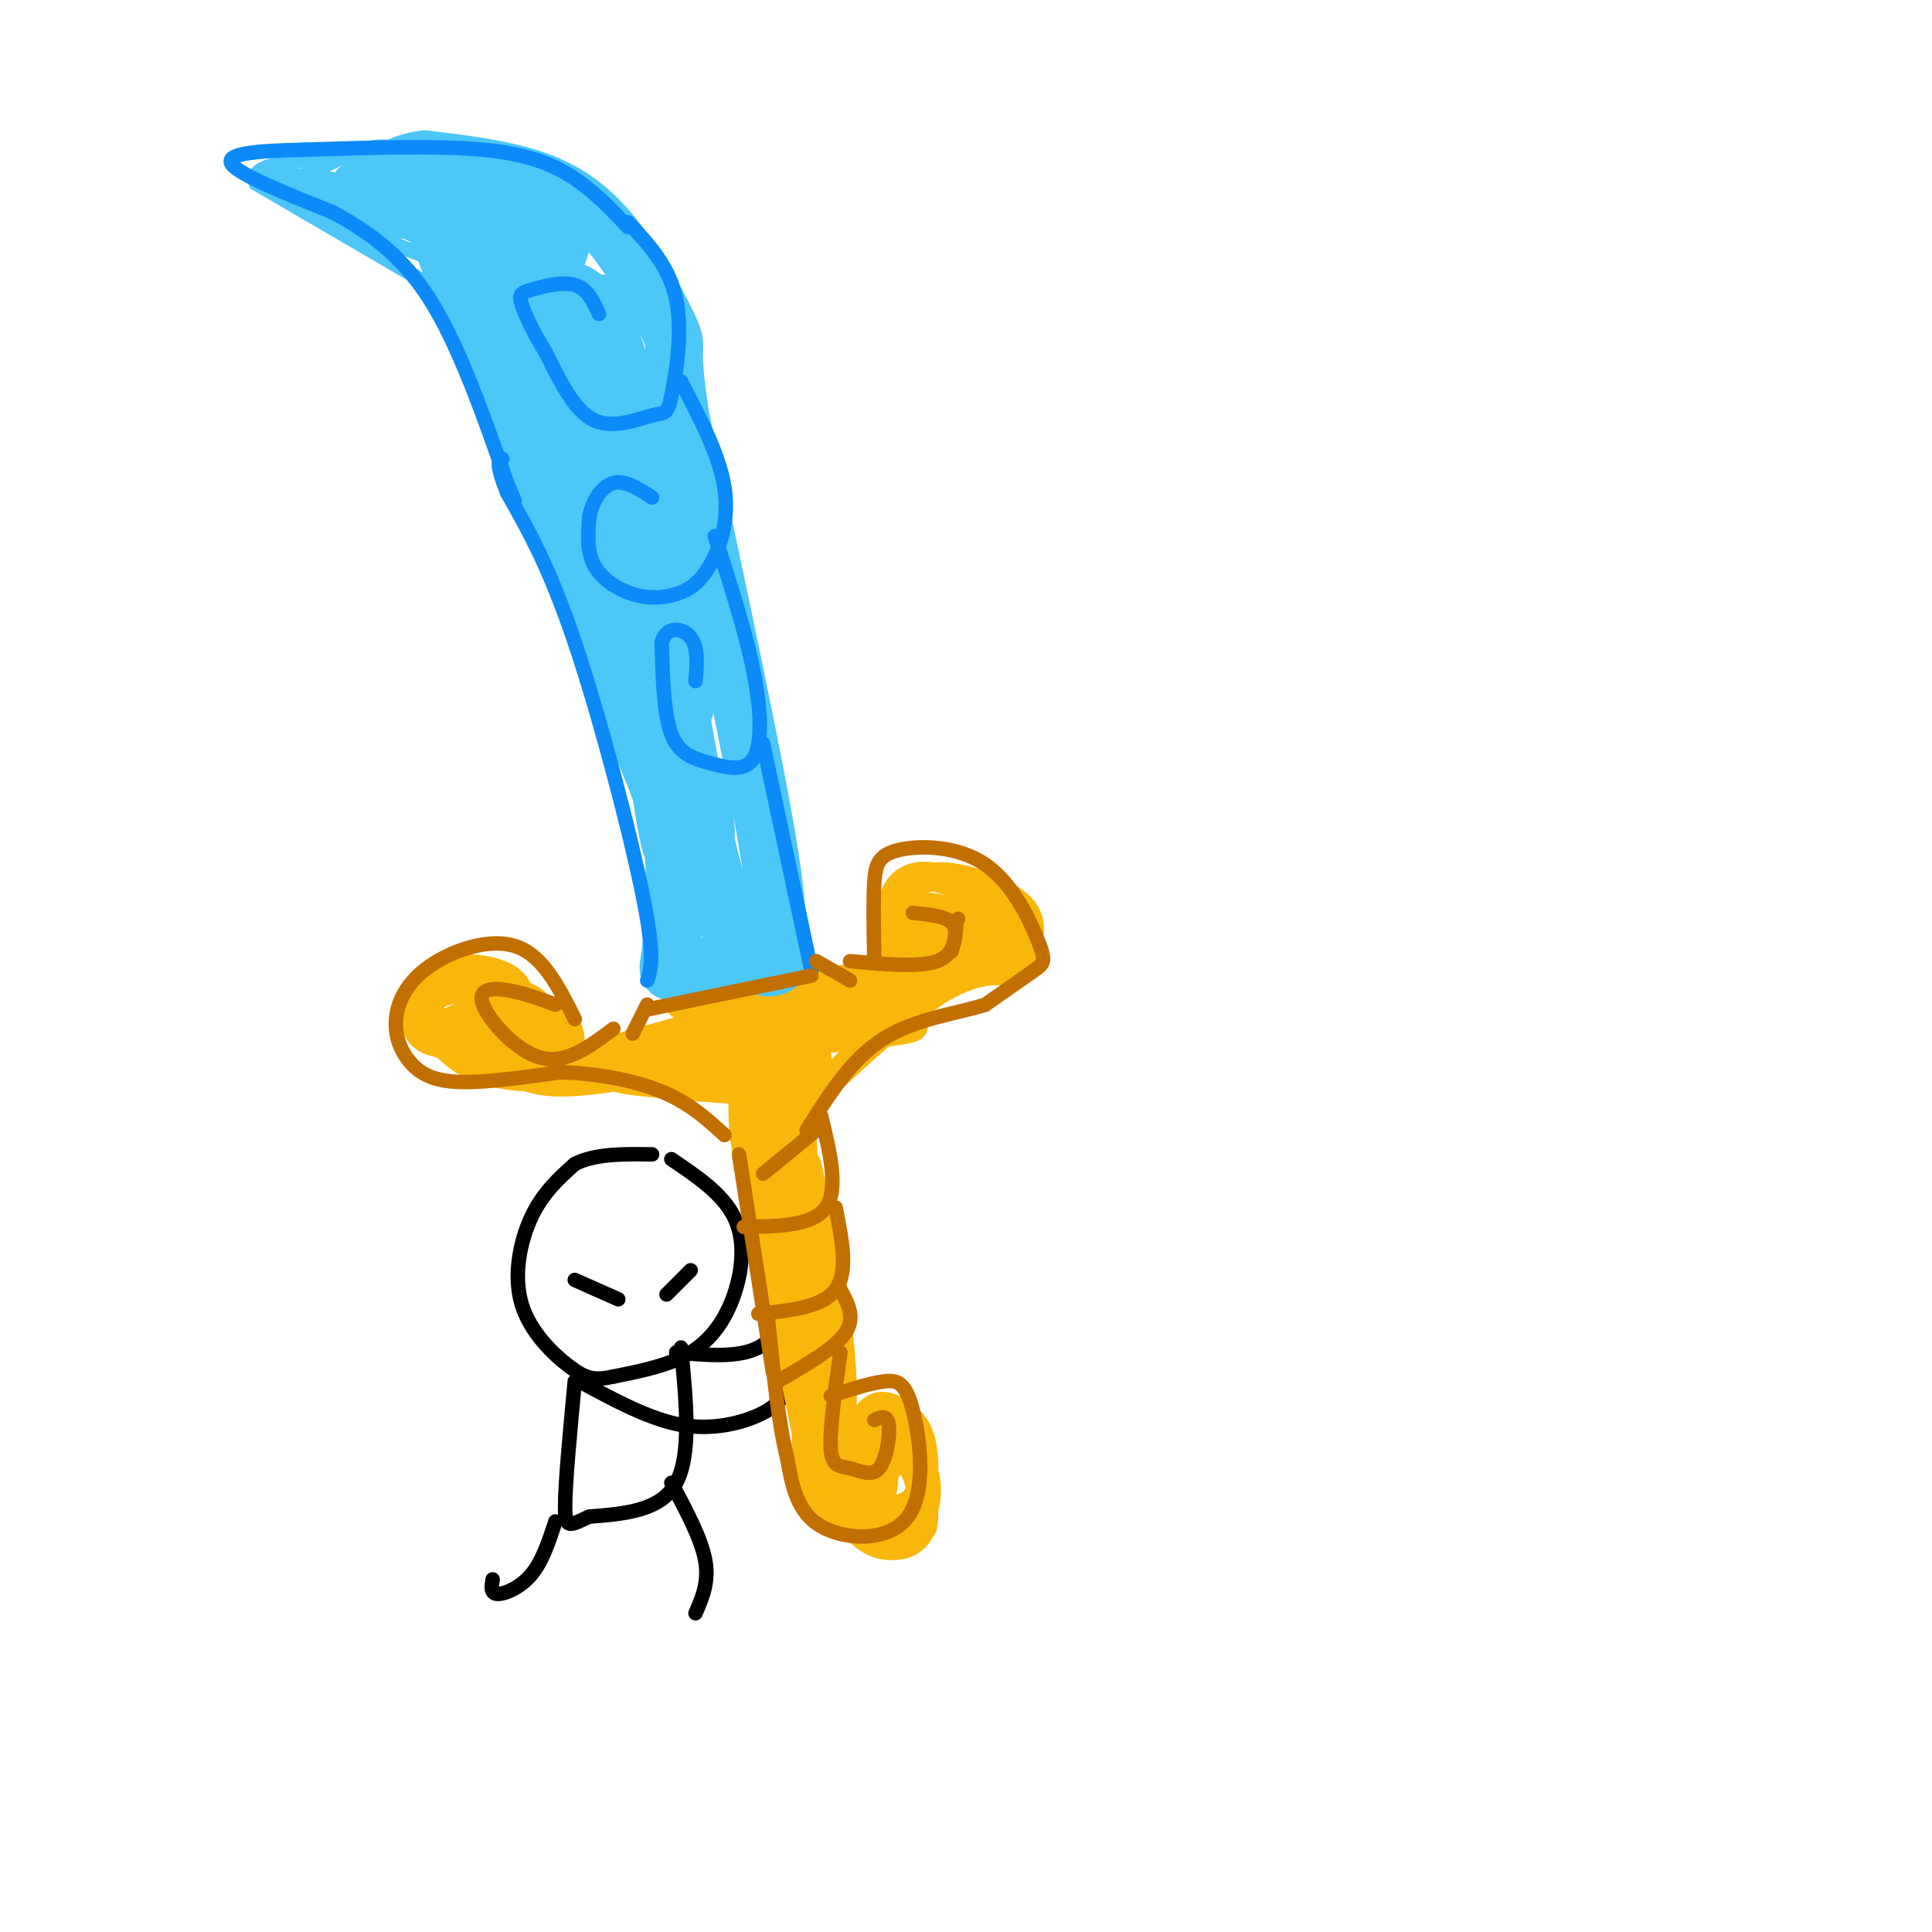 <svg viewBox='0 0 400 400' version='1.1' xmlns='http://www.w3.org/2000/svg' xmlns:xlink='http://www.w3.org/1999/xlink'><g fill='none' stroke='rgb(0,0,0)' stroke-width='3' stroke-linecap='round' stroke-linejoin='round'><path d='M139,240c5.321,3.589 10.643,7.179 13,12c2.357,4.821 1.750,10.875 0,16c-1.750,5.125 -4.643,9.321 -9,12c-4.357,2.679 -10.179,3.839 -16,5'/><path d='M127,285c-3.904,0.856 -5.665,0.498 -9,-2c-3.335,-2.498 -8.244,-7.134 -10,-13c-1.756,-5.866 -0.359,-12.962 2,-18c2.359,-5.038 5.679,-8.019 9,-11'/><path d='M119,241c4.167,-2.167 10.083,-2.083 16,-2'/><path d='M141,279c1.083,11.083 2.167,22.167 -1,28c-3.167,5.833 -10.583,6.417 -18,7'/><path d='M122,314c-4.000,1.800 -5.000,2.800 -5,-2c-0.000,-4.800 1.000,-15.400 2,-26'/><path d='M115,315c-1.356,4.133 -2.711,8.267 -5,11c-2.289,2.733 -5.511,4.067 -7,4c-1.489,-0.067 -1.244,-1.533 -1,-3'/><path d='M139,307c3.083,5.750 6.167,11.500 7,16c0.833,4.500 -0.583,7.750 -2,11'/><path d='M120,286c7.222,3.911 14.444,7.822 21,9c6.556,1.178 12.444,-0.378 16,-2c3.556,-1.622 4.778,-3.311 6,-5'/><path d='M140,280c6.417,0.583 12.833,1.167 17,-1c4.167,-2.167 6.083,-7.083 8,-12'/><path d='M143,263c0.000,0.000 -5.000,5.000 -5,5'/><path d='M128,269c0.000,0.000 -9.000,-4.000 -9,-4'/></g>
<g fill='none' stroke='rgb(249,183,11)' stroke-width='6' stroke-linecap='round' stroke-linejoin='round'><path d='M167,241c2.255,9.335 4.510,18.670 6,30c1.490,11.330 2.214,24.656 0,24c-2.214,-0.656 -7.365,-15.292 -10,-29c-2.635,-13.708 -2.753,-26.488 -2,-26c0.753,0.488 2.376,14.244 4,28'/><path d='M165,268c0.809,11.141 0.833,24.994 2,27c1.167,2.006 3.478,-7.833 2,-26c-1.478,-18.167 -6.744,-44.660 -6,-36c0.744,8.660 7.498,52.474 9,60c1.502,7.526 -2.249,-21.237 -6,-50'/><path d='M166,243c-1.027,-13.729 -0.595,-23.051 0,-10c0.595,13.051 1.352,48.475 5,67c3.648,18.525 10.185,20.150 14,20c3.815,-0.150 4.907,-2.075 6,-4'/><path d='M191,316c0.821,-3.477 -0.127,-10.169 -3,-14c-2.873,-3.831 -7.672,-4.799 -10,-4c-2.328,0.799 -2.187,3.366 -2,6c0.187,2.634 0.419,5.335 3,7c2.581,1.665 7.509,2.294 10,0c2.491,-2.294 2.543,-7.511 2,-11c-0.543,-3.489 -1.683,-5.252 -4,-7c-2.317,-1.748 -5.812,-3.483 -8,1c-2.188,4.483 -3.070,15.185 -2,20c1.070,4.815 4.091,3.744 7,3c2.909,-0.744 5.706,-1.162 7,-4c1.294,-2.838 1.084,-8.097 -1,-11c-2.084,-2.903 -6.042,-3.452 -10,-4'/><path d='M180,298c-2.237,-0.795 -2.830,-0.783 -3,1c-0.170,1.783 0.083,5.339 2,6c1.917,0.661 5.500,-1.571 7,-3c1.500,-1.429 0.918,-2.055 -1,-3c-1.918,-0.945 -5.173,-2.210 -6,1c-0.827,3.210 0.773,10.895 2,11c1.227,0.105 2.080,-7.370 2,-12c-0.080,-4.630 -1.094,-6.416 -2,-2c-0.906,4.416 -1.706,15.035 -1,17c0.706,1.965 2.916,-4.724 3,-8c0.084,-3.276 -1.958,-3.138 -4,-3'/><path d='M179,303c-0.378,2.673 0.676,10.855 -1,10c-1.676,-0.855 -6.082,-10.749 -6,-12c0.082,-1.251 4.651,6.139 6,10c1.349,3.861 -0.521,4.193 -3,3c-2.479,-1.193 -5.565,-3.912 -7,-7c-1.435,-3.088 -1.217,-6.544 -1,-10'/><path d='M167,297c-3.167,-15.810 -10.583,-50.333 -11,-56c-0.417,-5.667 6.167,17.524 9,25c2.833,7.476 1.917,-0.762 1,-9'/><path d='M166,257c-1.411,-9.041 -5.440,-27.145 -6,-24c-0.560,3.145 2.349,27.539 2,26c-0.349,-1.539 -3.957,-29.011 -5,-35c-1.043,-5.989 0.478,9.506 2,25'/><path d='M159,249c-0.507,-1.399 -2.775,-17.396 -4,-22c-1.225,-4.604 -1.407,2.183 -1,7c0.407,4.817 1.402,7.662 2,6c0.598,-1.662 0.799,-7.831 1,-14'/><path d='M164,231c11.889,-11.222 23.778,-22.444 32,-27c8.222,-4.556 12.778,-2.444 15,-3c2.222,-0.556 2.111,-3.778 2,-7'/><path d='M213,194c0.381,-2.488 0.334,-5.208 -4,-8c-4.334,-2.792 -12.954,-5.655 -18,-4c-5.046,1.655 -6.517,7.828 -6,12c0.517,4.172 3.021,6.342 7,7c3.979,0.658 9.432,-0.196 13,-2c3.568,-1.804 5.250,-4.557 3,-8c-2.250,-3.443 -8.432,-7.574 -13,-9c-4.568,-1.426 -7.523,-0.145 -9,2c-1.477,2.145 -1.474,5.154 -1,8c0.474,2.846 1.421,5.527 4,7c2.579,1.473 6.789,1.736 11,2'/><path d='M200,201c2.207,-1.400 2.223,-5.900 0,-9c-2.223,-3.100 -6.685,-4.798 -10,-4c-3.315,0.798 -5.484,4.093 -5,6c0.484,1.907 3.622,2.425 6,2c2.378,-0.425 3.997,-1.793 5,-3c1.003,-1.207 1.390,-2.254 0,-3c-1.390,-0.746 -4.559,-1.193 -7,0c-2.441,1.193 -4.156,4.025 -4,6c0.156,1.975 2.183,3.093 5,2c2.817,-1.093 6.425,-4.396 6,-5c-0.425,-0.604 -4.884,1.491 -7,3c-2.116,1.509 -1.890,2.431 -1,3c0.890,0.569 2.445,0.784 4,1'/><path d='M192,200c6.897,-0.789 22.141,-3.261 7,-1c-15.141,2.261 -60.667,9.256 -58,9c2.667,-0.256 53.526,-7.761 54,-6c0.474,1.761 -49.436,12.789 -66,16c-16.564,3.211 0.218,-1.394 17,-6'/><path d='M146,212c16.568,-1.075 49.489,-0.763 42,1c-7.489,1.763 -55.389,4.978 -59,6c-3.611,1.022 37.066,-0.148 40,0c2.934,0.148 -31.876,1.614 -40,3c-8.124,1.386 10.438,2.693 29,4'/><path d='M158,226c0.000,-0.333 -14.500,-3.167 -29,-6'/><path d='M143,221c-15.817,1.652 -31.633,3.305 -41,1c-9.367,-2.305 -12.284,-8.566 -13,-13c-0.716,-4.434 0.769,-7.040 4,-8c3.231,-0.960 8.209,-0.274 11,1c2.791,1.274 3.396,3.137 4,5'/><path d='M108,207c1.210,1.905 2.236,4.168 -1,6c-3.236,1.832 -10.734,3.233 -15,3c-4.266,-0.233 -5.301,-2.101 -6,-4c-0.699,-1.899 -1.060,-3.829 1,-6c2.060,-2.171 6.543,-4.582 12,-3c5.457,1.582 11.887,7.158 10,10c-1.887,2.842 -12.093,2.949 -17,2c-4.907,-0.949 -4.516,-2.955 -4,-5c0.516,-2.045 1.158,-4.128 5,-5c3.842,-0.872 10.886,-0.533 15,1c4.114,1.533 5.300,4.259 4,7c-1.300,2.741 -5.086,5.497 -9,6c-3.914,0.503 -7.957,-1.249 -12,-3'/><path d='M91,216c1.956,-1.044 12.846,-2.154 17,-2c4.154,0.154 1.571,1.572 -3,3c-4.571,1.428 -11.131,2.867 -9,1c2.131,-1.867 12.955,-7.041 14,-9c1.045,-1.959 -7.687,-0.702 -13,1c-5.313,1.702 -7.208,3.848 -5,5c2.208,1.152 8.517,1.310 13,1c4.483,-0.310 7.138,-1.089 8,-2c0.862,-0.911 -0.069,-1.956 -1,-3'/><path d='M112,211c-2.154,-0.895 -7.038,-1.633 -10,-1c-2.962,0.633 -4.003,2.636 -5,4c-0.997,1.364 -1.951,2.090 1,3c2.951,0.910 9.806,2.004 14,2c4.194,-0.004 5.728,-1.104 6,-3c0.272,-1.896 -0.719,-4.586 -3,-5c-2.281,-0.414 -5.851,1.450 -8,3c-2.149,1.550 -2.875,2.787 -2,5c0.875,2.213 3.351,5.404 13,5c9.649,-0.404 26.471,-4.401 32,-6c5.529,-1.599 -0.236,-0.799 -6,0'/><path d='M144,218c-3.386,0.174 -8.852,0.610 -3,0c5.852,-0.610 23.022,-2.267 25,0c1.978,2.267 -11.237,8.456 -12,8c-0.763,-0.456 10.925,-7.559 14,-8c3.075,-0.441 -2.462,5.779 -8,12'/><path d='M160,230c0.667,0.178 6.333,-5.378 4,-8c-2.333,-2.622 -12.667,-2.311 -23,-2'/><path d='M183,207c10.167,-6.000 20.333,-12.000 23,-15c2.667,-3.000 -2.167,-3.000 -7,-3'/></g>
<g fill='none' stroke='rgb(77,198,248)' stroke-width='12' stroke-linecap='round' stroke-linejoin='round'><path d='M159,196c1.500,-1.417 3.000,-2.833 0,-21c-3.000,-18.167 -10.500,-53.083 -18,-88'/><path d='M141,87c-2.711,-16.657 -0.490,-14.300 -2,-18c-1.510,-3.700 -6.753,-13.458 -12,-20c-5.247,-6.542 -10.499,-9.869 -17,-12c-6.501,-2.131 -14.250,-3.065 -22,-4'/><path d='M88,33c-6.167,0.667 -10.583,4.333 -15,8'/><path d='M73,41c0.321,2.060 8.625,3.208 12,2c3.375,-1.208 1.821,-4.774 8,11c6.179,15.774 20.089,50.887 34,86'/><path d='M127,140c7.956,19.422 10.844,24.978 12,32c1.156,7.022 0.578,15.511 0,24'/><path d='M139,196c-0.489,5.022 -1.711,5.578 2,5c3.711,-0.578 12.356,-2.289 21,-4'/><path d='M162,197c1.568,1.963 -5.011,8.871 -11,-6c-5.989,-14.871 -11.389,-51.522 -11,-49c0.389,2.522 6.566,44.218 6,46c-0.566,1.782 -7.876,-36.348 -11,-51c-3.124,-14.652 -2.062,-5.826 -1,3'/><path d='M134,140c1.127,11.761 4.444,39.664 6,36c1.556,-3.664 1.351,-38.895 -3,-66c-4.351,-27.105 -12.848,-46.084 -12,-33c0.848,13.084 11.039,58.230 15,68c3.961,9.770 1.691,-15.835 -3,-38c-4.691,-22.165 -11.801,-40.891 -15,-44c-3.199,-3.109 -2.485,9.397 0,25c2.485,15.603 6.743,34.301 11,53'/><path d='M133,141c1.849,-2.149 0.971,-34.023 -2,-53c-2.971,-18.977 -8.036,-25.058 -11,-27c-2.964,-1.942 -3.826,0.254 -2,11c1.826,10.746 6.340,30.041 8,32c1.660,1.959 0.465,-13.417 -1,-22c-1.465,-8.583 -3.202,-10.371 -6,-14c-2.798,-3.629 -6.657,-9.097 -9,-6c-2.343,3.097 -3.168,14.760 -1,24c2.168,9.240 7.330,16.056 11,20c3.670,3.944 5.850,5.016 7,-1c1.150,-6.016 1.271,-19.120 1,-26c-0.271,-6.880 -0.935,-7.537 -4,-11c-3.065,-3.463 -8.533,-9.731 -14,-16'/><path d='M110,52c-3.514,-3.130 -5.298,-2.956 -7,-2c-1.702,0.956 -3.322,2.694 -1,9c2.322,6.306 8.586,17.178 12,21c3.414,3.822 3.977,0.592 4,-5c0.023,-5.592 -0.494,-13.548 -4,-19c-3.506,-5.452 -10.001,-8.400 -14,-9c-3.999,-0.600 -5.503,1.150 -5,5c0.503,3.850 3.013,9.802 6,13c2.987,3.198 6.452,3.644 9,3c2.548,-0.644 4.181,-2.376 5,-5c0.819,-2.624 0.824,-6.140 -1,-10c-1.824,-3.860 -5.479,-8.066 -10,-11c-4.521,-2.934 -9.910,-4.598 -10,-2c-0.090,2.598 5.117,9.456 9,13c3.883,3.544 6.441,3.772 9,4'/><path d='M112,57c2.213,-0.460 3.247,-3.609 4,-6c0.753,-2.391 1.225,-4.022 -4,-7c-5.225,-2.978 -16.148,-7.303 -22,-9c-5.852,-1.697 -6.631,-0.767 -6,1c0.631,1.767 2.674,4.371 9,6c6.326,1.629 16.934,2.285 15,0c-1.934,-2.285 -16.410,-7.510 -19,-6c-2.590,1.510 6.705,9.755 16,18'/><path d='M105,54c0.643,0.536 -5.750,-7.125 -6,-7c-0.250,0.125 5.643,8.036 12,12c6.357,3.964 13.179,3.982 20,4'/></g>
<g fill='none' stroke='rgb(77,198,248)' stroke-width='3' stroke-linecap='round' stroke-linejoin='round'><path d='M89,59c0.000,0.000 -36.000,-21.000 -36,-21'/><path d='M53,38c-2.214,-4.488 10.250,-5.208 21,-5c10.750,0.208 19.786,1.345 19,2c-0.786,0.655 -11.393,0.827 -22,1'/><path d='M79,46c-8.905,-2.958 -17.810,-5.917 -15,-4c2.810,1.917 17.333,8.708 24,11c6.667,2.292 5.476,0.083 0,-3c-5.476,-3.083 -15.238,-7.042 -25,-11'/><path d='M63,39c-6.311,-2.518 -9.589,-3.314 -5,-3c4.589,0.314 17.043,1.738 17,2c-0.043,0.262 -12.584,-0.640 -17,-1c-4.416,-0.360 -0.708,-0.180 3,0'/><path d='M61,37c1.786,-0.560 4.750,-1.958 9,-4c4.250,-2.042 9.786,-4.726 18,0c8.214,4.726 19.107,16.863 30,29'/><path d='M118,62c8.583,11.560 15.042,25.958 14,22c-1.042,-3.958 -9.583,-26.274 -8,-15c1.583,11.274 13.292,56.137 25,101'/><path d='M149,170c3.622,11.549 0.177,-10.080 0,-9c-0.177,1.080 2.914,24.868 2,21c-0.914,-3.868 -5.833,-35.391 -7,-43c-1.167,-7.609 1.416,8.695 4,25'/><path d='M148,164c1.167,6.333 2.083,9.667 3,13'/></g>
<g fill='none' stroke='rgb(11,138,248)' stroke-width='3' stroke-linecap='round' stroke-linejoin='round'><path d='M130,46c4.298,4.589 8.596,9.177 10,16c1.404,6.823 -0.088,15.880 -1,20c-0.912,4.120 -1.246,3.301 -4,4c-2.754,0.699 -7.930,2.914 -12,1c-4.070,-1.914 -7.035,-7.957 -10,-14'/><path d='M113,73c-2.673,-4.284 -4.356,-7.994 -5,-10c-0.644,-2.006 -0.250,-2.309 2,-3c2.250,-0.691 6.357,-1.769 9,-1c2.643,0.769 3.821,3.384 5,6'/><path d='M130,47c-3.356,-3.556 -6.711,-7.111 -11,-10c-4.289,-2.889 -9.511,-5.111 -19,-6c-9.489,-0.889 -23.244,-0.444 -37,0'/><path d='M63,31c-10.022,0.222 -16.578,0.778 -15,3c1.578,2.222 11.289,6.111 21,10'/><path d='M69,44c7.000,3.867 14.000,8.533 20,18c6.000,9.467 11.000,23.733 16,38'/><path d='M105,100c2.667,6.333 1.333,3.167 0,0'/><path d='M141,79c3.988,7.660 7.975,15.320 9,22c1.025,6.680 -0.913,12.381 -3,16c-2.087,3.619 -4.322,5.156 -7,6c-2.678,0.844 -5.798,0.997 -9,0c-3.202,-0.997 -6.486,-3.142 -8,-6c-1.514,-2.858 -1.257,-6.429 -1,-10'/><path d='M122,107c0.600,-3.244 2.600,-6.356 5,-7c2.400,-0.644 5.200,1.178 8,3'/><path d='M148,111c3.169,9.844 6.338,19.687 8,28c1.662,8.313 1.817,15.094 0,18c-1.817,2.906 -5.604,1.936 -9,1c-3.396,-0.936 -6.399,-1.839 -8,-6c-1.601,-4.161 -1.801,-11.581 -2,-19'/><path d='M137,133c0.978,-3.578 4.422,-3.022 6,-1c1.578,2.022 1.289,5.511 1,9'/><path d='M158,154c0.000,0.000 10.000,47.000 10,47'/><path d='M134,203c0.822,-2.511 1.644,-5.022 -1,-18c-2.644,-12.978 -8.756,-36.422 -14,-52c-5.244,-15.578 -9.622,-23.289 -14,-31'/><path d='M105,102c-2.500,-6.333 -1.750,-6.667 -1,-7'/></g>
<g fill='none' stroke='rgb(194,111,1)' stroke-width='3' stroke-linecap='round' stroke-linejoin='round'><path d='M168,202c0.000,0.000 -34.000,7.000 -34,7'/><path d='M169,199c0.000,0.000 7.000,4.000 7,4'/><path d='M134,208c0.000,0.000 -3.000,6.000 -3,6'/><path d='M176,199c7.167,0.667 14.333,1.333 18,0c3.667,-1.333 3.833,-4.667 4,-8'/><path d='M198,191c0.667,-1.333 0.333,-0.667 0,0'/><path d='M197,197c0.667,-2.333 1.333,-4.667 0,-6c-1.333,-1.333 -4.667,-1.667 -8,-2'/><path d='M181,198c-0.107,-5.576 -0.215,-11.152 0,-15c0.215,-3.848 0.751,-5.968 5,-7c4.249,-1.032 12.211,-0.978 18,3c5.789,3.978 9.405,11.879 11,16c1.595,4.121 1.170,4.463 -1,6c-2.170,1.537 -6.085,4.268 -10,7'/><path d='M204,208c-5.511,1.800 -14.289,2.800 -21,7c-6.711,4.200 -11.356,11.600 -16,19'/><path d='M127,213c-4.893,3.673 -9.786,7.345 -15,6c-5.214,-1.345 -10.750,-7.708 -12,-11c-1.250,-3.292 1.786,-3.512 5,-3c3.214,0.512 6.607,1.756 10,3'/><path d='M119,211c-3.258,-6.523 -6.515,-13.045 -12,-15c-5.485,-1.955 -13.196,0.659 -18,4c-4.804,3.341 -6.700,7.411 -7,11c-0.300,3.589 0.996,6.697 3,9c2.004,2.303 4.715,3.801 10,4c5.285,0.199 13.142,-0.900 21,-2'/><path d='M116,222c7.356,0.178 15.244,1.622 21,4c5.756,2.378 9.378,5.689 13,9'/><path d='M169,234c0.000,0.000 -11.000,9.000 -11,9'/><path d='M170,231c1.833,7.583 3.667,15.167 1,19c-2.667,3.833 -9.833,3.917 -17,4'/><path d='M173,250c1.333,6.667 2.667,13.333 0,17c-2.667,3.667 -9.333,4.333 -16,5'/><path d='M174,267c1.583,2.917 3.167,5.833 1,9c-2.167,3.167 -8.083,6.583 -14,10'/><path d='M160,284c0.000,0.000 -7.000,-45.000 -7,-45'/><path d='M174,280c-1.137,8.070 -2.274,16.140 -2,20c0.274,3.860 1.960,3.509 4,4c2.040,0.491 4.434,1.825 6,0c1.566,-1.825 2.305,-6.807 2,-9c-0.305,-2.193 -1.652,-1.596 -3,-1'/><path d='M172,289c4.072,-1.319 8.144,-2.638 11,-3c2.856,-0.362 4.498,0.233 6,6c1.502,5.767 2.866,16.707 -1,22c-3.866,5.293 -12.962,4.941 -18,2c-5.038,-2.941 -6.019,-8.470 -7,-14'/><path d='M163,302c-1.833,-7.167 -2.917,-18.083 -4,-29'/></g>
</svg>